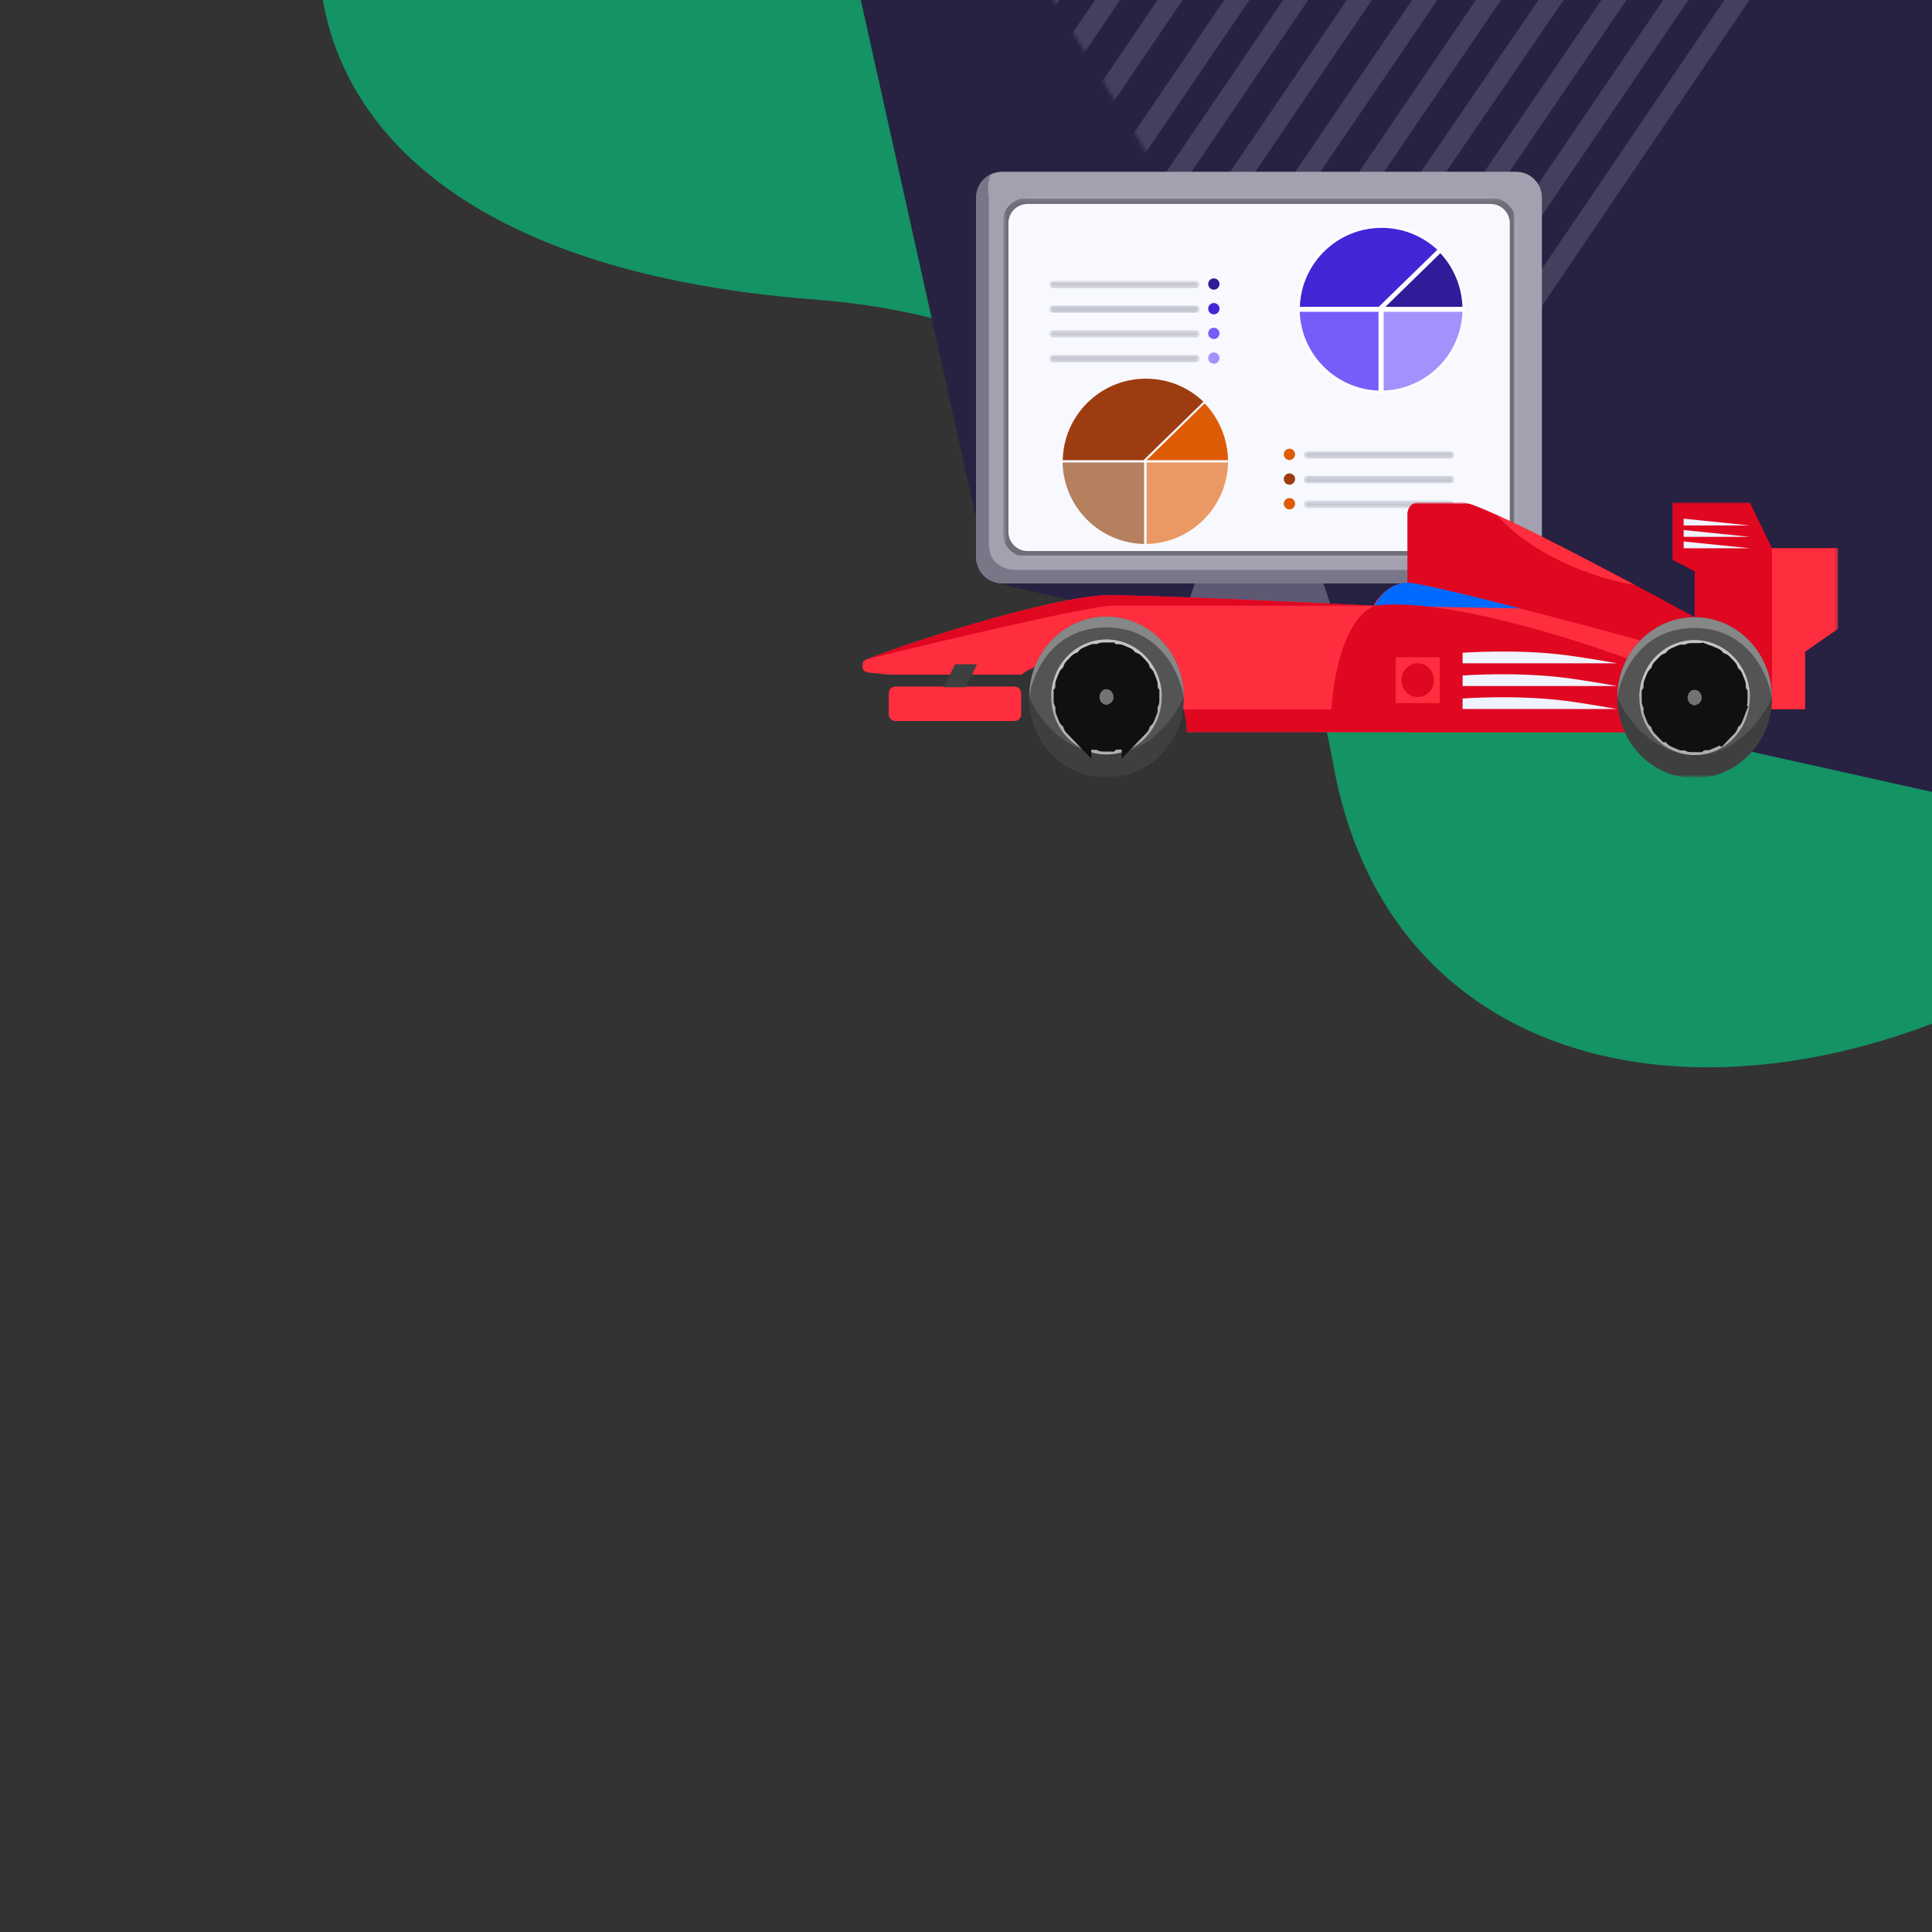 <?xml version="1.0" encoding="UTF-8"?> <svg xmlns="http://www.w3.org/2000/svg" width="500" height="500" viewBox="0 0 500 500" fill="none"><rect x="0" y="0" width="500" height="500" fill="#333333" stroke="none"/><g clip-path="url(#clip0_3780_14297)"><path fill-rule="evenodd" clip-rule="evenodd" d="M638.039 -51.779C589.363 -144.393 495.425 -187.957 417.487 -200.007C313.075 -216.146 188.376 -182.193 116.53 -94.405C54.123 -18.15 72.563 66.973 210.915 77.518C300.249 84.327 335.948 146.42 344.997 197.52C364.335 306.731 512.108 300.519 599.773 189.844C687.435 79.169 657.846 -14.097 638.039 -51.779Z" fill="#149365"></path><g clip-path="url(#clip1_3780_14297)"><path fill-rule="evenodd" clip-rule="evenodd" d="M111.356 -565.579L809.457 -410.044C813.243 -409.201 816.2 -406.244 817.044 -402.458L972.578 295.643C973.779 301.033 970.383 306.377 964.992 307.578C963.56 307.897 962.075 307.897 960.643 307.578L262.542 152.043C258.756 151.2 255.799 148.243 254.956 144.457L99.421 -553.644C98.22 -559.034 101.616 -564.378 107.007 -565.579C108.439 -565.898 109.924 -565.898 111.356 -565.579Z" fill="#272142"></path></g><g opacity="0.3" clip-path="url(#clip2_3780_14297)"><mask id="mask0_3780_14297" style="mask-type:alpha" maskUnits="userSpaceOnUse" x="251" y="-207" width="224" height="351"><path d="M366.191 -206.879L474.419 -29.969L360.083 143.056L251.856 -33.854L366.191 -206.879Z" fill="white"></path></mask><g mask="url(#mask0_3780_14297)"><path fill-rule="evenodd" clip-rule="evenodd" d="M481.051 145.557C479.814 144.734 479.492 143.073 480.331 141.846L546.382 45.324L546.375 45.287L547.057 44.323L548.329 45.215C548.924 45.632 549.668 45.794 550.387 45.661L551.91 45.379L552.122 46.465L484.81 144.827C483.972 146.053 482.289 146.38 481.051 145.557Z" fill="#EFF3FE" fill-opacity="0.48"></path><path fill-rule="evenodd" clip-rule="evenodd" d="M460.47 152.225C459.23 151.394 458.905 149.719 459.744 148.484L547.68 19.041C548.519 17.806 550.204 17.479 551.443 18.309C552.684 19.141 553.01 20.815 552.17 22.05L464.235 151.494C463.395 152.728 461.711 153.056 460.47 152.225Z" fill="#EFF3FE" fill-opacity="0.48"></path><path fill-rule="evenodd" clip-rule="evenodd" d="M442.311 154.443C441.075 153.617 440.751 151.952 441.588 150.723L546.036 -2.617C546.873 -3.845 548.553 -4.172 549.788 -3.347C551.025 -2.521 551.349 -0.855 550.511 0.374L446.063 153.714C445.228 154.942 443.548 155.269 442.311 154.443Z" fill="#EFF3FE" fill-opacity="0.48"></path><path fill-rule="evenodd" clip-rule="evenodd" d="M426.775 154.513C425.545 153.688 425.222 152.025 426.053 150.799L542.843 -21.381C543.674 -22.606 545.345 -22.931 546.575 -22.106C547.805 -21.281 548.128 -19.617 547.297 -18.391L430.507 153.788C429.677 155.013 428.006 155.338 426.775 154.513Z" fill="#EFF3FE" fill-opacity="0.48"></path><path fill-rule="evenodd" clip-rule="evenodd" d="M409.842 153.41C408.609 152.585 408.286 150.923 409.12 149.696L536.965 -38.014C537.801 -39.24 539.478 -39.566 540.712 -38.741C541.945 -37.917 542.268 -36.254 541.433 -35.027L413.587 152.682C412.754 153.908 411.076 154.234 409.842 153.41Z" fill="#EFF3FE" fill-opacity="0.48"></path><path fill-rule="evenodd" clip-rule="evenodd" d="M395.408 150.664C394.176 149.837 393.852 148.171 394.686 146.942L530.84 -53.638C531.672 -54.866 533.348 -55.192 534.582 -54.365C535.814 -53.539 536.138 -51.872 535.305 -50.643L399.152 149.937C398.318 151.165 396.642 151.491 395.408 150.664Z" fill="#EFF3FE" fill-opacity="0.48"></path><path fill-rule="evenodd" clip-rule="evenodd" d="M382.569 146.461C381.333 145.636 381.01 143.974 381.847 142.747L525.455 -67.745C526.292 -68.972 527.972 -69.298 529.206 -68.474C530.442 -67.65 530.765 -65.987 529.928 -64.76L386.32 145.731C385.483 146.958 383.803 147.285 382.569 146.461Z" fill="#EFF3FE" fill-opacity="0.48"></path><path fill-rule="evenodd" clip-rule="evenodd" d="M370.004 141.244C368.77 140.418 368.447 138.754 369.281 137.526L517.879 -81.207C518.714 -82.434 520.388 -82.76 521.621 -81.934C522.853 -81.108 523.177 -79.444 522.343 -78.216L373.744 140.517C372.911 141.744 371.237 142.069 370.004 141.244Z" fill="#EFF3FE" fill-opacity="0.48"></path><path fill-rule="evenodd" clip-rule="evenodd" d="M357.393 135.794C356.158 134.965 355.834 133.295 356.669 132.064L509.776 -93.631C510.612 -94.862 512.289 -95.188 513.525 -94.359C514.76 -93.53 515.084 -91.861 514.249 -90.63L361.14 135.066C360.306 136.296 358.628 136.622 357.393 135.794Z" fill="#EFF3FE" fill-opacity="0.48"></path><path fill-rule="evenodd" clip-rule="evenodd" d="M345.773 129.455C344.537 128.628 344.214 126.959 345.049 125.73L501.3 -104.339C502.136 -105.569 503.813 -105.895 505.048 -105.067C506.283 -104.24 506.607 -102.572 505.772 -101.342L349.52 128.727C348.686 129.956 347.008 130.282 345.773 129.455Z" fill="#EFF3FE" fill-opacity="0.48"></path><path fill-rule="evenodd" clip-rule="evenodd" d="M334.988 121.322C333.754 120.499 333.432 118.838 334.267 117.613L492.657 -114.772C493.492 -115.997 495.169 -116.323 496.401 -115.5C497.634 -114.676 497.957 -113.016 497.122 -111.79L338.732 120.595C337.896 121.82 336.22 122.146 334.988 121.322Z" fill="#EFF3FE" fill-opacity="0.48"></path><path fill-rule="evenodd" clip-rule="evenodd" d="M323.428 114.028C322.19 113.205 321.867 111.542 322.706 110.315L483.761 -125.165C484.6 -126.392 486.282 -126.719 487.52 -125.896C488.758 -125.072 489.08 -123.41 488.242 -122.183L327.187 113.298C326.348 114.524 324.666 114.851 323.428 114.028Z" fill="#EFF3FE" fill-opacity="0.48"></path><path fill-rule="evenodd" clip-rule="evenodd" d="M312.576 106.828C311.342 106.002 311.018 104.337 311.853 103.109L473.805 -135.119C474.64 -136.347 476.316 -136.672 477.549 -135.847C478.783 -135.021 479.107 -133.356 478.272 -132.128L316.321 106.101C315.487 107.328 313.81 107.654 312.576 106.828Z" fill="#EFF3FE" fill-opacity="0.48"></path><path fill-rule="evenodd" clip-rule="evenodd" d="M300.26 100.597C299.023 99.771 298.699 98.105 299.536 96.876L463.529 -144.093C464.366 -145.322 466.045 -145.648 467.281 -144.822C468.516 -143.996 468.84 -142.329 468.003 -141.1L304.01 99.868C303.173 101.097 301.494 101.423 300.26 100.597Z" fill="#EFF3FE" fill-opacity="0.48"></path><path fill-rule="evenodd" clip-rule="evenodd" d="M287.529 94.67C286.295 93.843 285.971 92.177 286.806 90.948L452.182 -152.636C453.016 -153.865 454.692 -154.19 455.924 -153.363C457.158 -152.537 457.482 -150.87 456.647 -149.642L291.272 93.942C290.438 95.171 288.764 95.496 287.529 94.67Z" fill="#EFF3FE" fill-opacity="0.48"></path><path fill-rule="evenodd" clip-rule="evenodd" d="M274.841 88.976C273.607 88.15 273.284 86.484 274.118 85.255L441.722 -161.345C442.557 -162.574 444.234 -162.9 445.468 -162.073C446.703 -161.246 447.026 -159.58 446.191 -158.352L278.587 88.248C277.754 89.477 276.076 89.802 274.841 88.976Z" fill="#EFF3FE" fill-opacity="0.48"></path><path fill-rule="evenodd" clip-rule="evenodd" d="M261.506 86.207C260.269 85.379 259.945 83.709 260.782 82.478L431.112 -168.162C431.95 -169.393 433.63 -169.72 434.866 -168.891C436.103 -168.063 436.427 -166.394 435.59 -165.163L265.259 85.478C264.423 86.709 262.742 87.035 261.506 86.207Z" fill="#EFF3FE" fill-opacity="0.48"></path><path fill-rule="evenodd" clip-rule="evenodd" d="M246.272 83.307C245.038 82.481 244.715 80.814 245.548 79.586L418.223 -174.807C419.055 -176.035 420.731 -176.36 421.964 -175.534C423.196 -174.707 423.52 -173.04 422.686 -171.812L250.013 82.581C249.18 83.809 247.505 84.134 246.272 83.307Z" fill="#EFF3FE" fill-opacity="0.48"></path><path fill-rule="evenodd" clip-rule="evenodd" d="M230.689 82.352C229.456 81.525 229.133 79.859 229.966 78.631L406.327 -180.941C407.162 -182.168 408.838 -182.494 410.071 -181.667C411.305 -180.842 411.629 -179.175 410.794 -177.947L234.433 81.624C233.599 82.852 231.923 83.178 230.689 82.352Z" fill="#EFF3FE" fill-opacity="0.48"></path><path fill-rule="evenodd" clip-rule="evenodd" d="M213.524 84.262C212.286 83.434 211.961 81.764 212.799 80.531L394.295 -186.36C395.131 -187.592 396.813 -187.918 398.051 -187.09C399.289 -186.261 399.614 -184.591 398.777 -183.36L217.281 83.532C216.444 84.764 214.762 85.091 213.524 84.262Z" fill="#EFF3FE" fill-opacity="0.48"></path><path fill-rule="evenodd" clip-rule="evenodd" d="M195.38 87.29C194.146 86.466 193.822 84.802 194.66 83.575L381.578 -190.498C382.416 -191.725 384.095 -192.051 385.33 -191.227C386.566 -190.403 386.889 -188.739 386.052 -187.512L199.132 86.561C198.297 87.787 196.617 88.114 195.38 87.29Z" fill="#EFF3FE" fill-opacity="0.48"></path><path fill-rule="evenodd" clip-rule="evenodd" d="M175.359 92.769C174.122 91.942 173.798 90.273 174.635 89.043L368.395 -195.734C369.233 -196.963 370.913 -197.29 372.151 -196.463L372.151 -196.463C373.387 -195.635 373.711 -193.967 372.875 -192.737L179.113 92.04C178.276 93.269 176.595 93.596 175.359 92.769Z" fill="#EFF3FE" fill-opacity="0.48"></path><path fill-rule="evenodd" clip-rule="evenodd" d="M153.426 100.706C152.191 99.883 151.868 98.22 152.704 96.994L354.664 -198.785C355.502 -200.012 357.182 -200.339 358.417 -199.514L358.418 -199.514C359.653 -198.691 359.976 -197.028 359.14 -195.802L157.179 99.977C156.342 101.203 154.662 101.53 153.426 100.706Z" fill="#EFF3FE" fill-opacity="0.48"></path><path fill-rule="evenodd" clip-rule="evenodd" d="M130.199 110.508C128.968 109.683 128.644 108.019 129.479 106.792L339.668 -202.319C340.503 -203.546 342.178 -203.872 343.41 -203.046L343.411 -203.045C344.643 -202.22 344.966 -200.557 344.132 -199.33L133.942 109.781C133.108 111.007 131.433 111.333 130.199 110.508Z" fill="#EFF3FE" fill-opacity="0.48"></path><path fill-rule="evenodd" clip-rule="evenodd" d="M108.604 117.678C107.37 116.853 107.046 115.187 107.883 113.959L325.809 -206.042C326.645 -207.269 328.324 -207.596 329.559 -206.77L329.56 -206.769C330.795 -205.944 331.118 -204.28 330.281 -203.052L112.354 116.949C111.519 118.177 109.84 118.503 108.604 117.678Z" fill="#EFF3FE" fill-opacity="0.48"></path><path fill-rule="evenodd" clip-rule="evenodd" d="M89.998 123.351C88.761 122.523 88.437 120.854 89.274 119.624L312.035 -208.112C312.871 -209.342 314.552 -209.668 315.787 -208.841L315.787 -208.84C317.024 -208.012 317.349 -206.344 316.512 -205.113L93.75 122.621C92.915 123.852 91.235 124.178 89.998 123.351Z" fill="#EFF3FE" fill-opacity="0.48"></path><path fill-rule="evenodd" clip-rule="evenodd" d="M71.58 124.988C70.346 124.162 70.022 122.496 70.857 121.268L295.997 -209.992C296.831 -211.22 298.508 -211.545 299.742 -210.719L299.743 -210.718C300.977 -209.892 301.301 -208.227 300.465 -206.999L75.325 124.26C74.49 125.489 72.813 125.814 71.58 124.988Z" fill="#EFF3FE" fill-opacity="0.48"></path><path fill-rule="evenodd" clip-rule="evenodd" d="M55.263 125.31C54.027 124.483 53.703 122.817 54.541 121.588L281.441 -211.42C282.277 -212.649 283.96 -212.976 285.195 -212.149L285.196 -212.149C286.433 -211.323 286.757 -209.657 285.919 -208.428L59.017 124.58C58.181 125.809 56.5 126.136 55.263 125.31Z" fill="#EFF3FE" fill-opacity="0.48"></path><path fill-rule="evenodd" clip-rule="evenodd" d="M39.995 123.777C38.762 122.951 38.438 121.285 39.273 120.057L264.779 -211.744C265.613 -212.972 267.29 -213.297 268.524 -212.472L268.525 -212.471C269.758 -211.645 270.081 -209.978 269.248 -208.751L43.739 123.049C42.906 124.277 41.229 124.603 39.995 123.777Z" fill="#EFF3FE" fill-opacity="0.48"></path><path fill-rule="evenodd" clip-rule="evenodd" d="M25.881 120.864C24.644 120.038 24.32 118.37 25.158 117.141L249.098 -211.769C249.935 -212.999 251.616 -213.324 252.853 -212.498L252.853 -212.498C254.089 -211.671 254.413 -210.004 253.576 -208.775L29.635 120.135C28.797 121.363 27.117 121.69 25.881 120.864Z" fill="#EFF3FE" fill-opacity="0.48"></path><path fill-rule="evenodd" clip-rule="evenodd" d="M12.68 116.596C11.445 115.769 11.121 114.101 11.956 112.872L231.803 -210.546C232.639 -211.775 234.319 -212.102 235.553 -211.274L235.554 -211.273C236.789 -210.447 237.113 -208.78 236.276 -207.55L16.429 115.867C15.594 117.096 13.916 117.423 12.68 116.596Z" fill="#EFF3FE" fill-opacity="0.48"></path><path fill-rule="evenodd" clip-rule="evenodd" d="M0.416 109.809C-0.819 108.982 -1.143 107.316 -0.307 106.087L214.07 -209.229C214.905 -210.458 216.584 -210.783 217.817 -209.957L217.818 -209.956C219.053 -209.129 219.377 -207.464 218.541 -206.235L4.163 109.081C3.327 110.309 1.651 110.634 0.416 109.809Z" fill="#EFF3FE" fill-opacity="0.48"></path></g></g><g clip-path="url(#clip3_3780_14297)"><mask id="mask1_3780_14297" style="mask-type:luminance" maskUnits="userSpaceOnUse" x="246" y="27" width="160" height="161"><path d="M246 27.824H405.699V187.524H246V27.824Z" fill="white"></path></mask><g mask="url(#mask1_3780_14297)"><mask id="mask2_3780_14297" style="mask-type:luminance" maskUnits="userSpaceOnUse" x="246" y="27" width="160" height="161"><path d="M246 27.824H405.699V187.524H246V27.824Z" fill="white"></path></mask><g mask="url(#mask2_3780_14297)"><path d="M342.486 150.926H309.216L302.562 170.888H349.141L342.486 150.926Z" fill="#5E5873"></path><mask id="mask3_3780_14297" style="mask-type:luminance" maskUnits="userSpaceOnUse" x="246" y="27" width="160" height="161"><path d="M246 27.824H405.699V187.524H246V27.824Z" fill="white"></path></mask><g mask="url(#mask3_3780_14297)"><path d="M259.31 44.459H392.393C396.068 44.459 399.047 47.438 399.047 51.113V144.271C399.047 147.946 396.068 150.925 392.393 150.925H259.31C255.635 150.925 252.655 147.946 252.655 144.271V51.113C252.655 47.438 255.635 44.459 259.31 44.459Z" fill="#A3A1AF"></path><path d="M252.656 51.112V144.27C252.656 147.93 255.65 150.924 259.31 150.924H392.393C395.354 150.924 397.883 148.995 398.715 146.3C398.781 146.133 398.814 145.967 398.848 145.834C398.814 146 398.781 146.133 398.715 146.3C398.415 146.965 397.517 147.764 395.487 147.497H262.87C260.574 147.531 255.916 146.266 255.916 140.81V51.112C255.684 49.615 255.484 46.288 256.582 45.023C254.253 46.055 252.623 48.384 252.623 51.112" fill="#7A7688"></path><path d="M265.966 51.113H385.74C389.415 51.113 392.395 54.092 392.395 57.767V137.617C392.395 141.292 389.415 144.271 385.74 144.271H265.966C262.291 144.271 259.311 141.292 259.311 137.617V57.767C259.311 54.092 262.291 51.113 265.966 51.113Z" fill="#F7F9FF"></path><g opacity="0.6"><mask id="mask4_3780_14297" style="mask-type:luminance" maskUnits="userSpaceOnUse" x="259" y="51" width="134" height="94"><path d="M259.311 51.115H392.395V144.273H259.311V51.115Z" fill="white"></path></mask><g mask="url(#mask4_3780_14297)"><path fill-rule="evenodd" clip-rule="evenodd" d="M265.966 52.779H385.74C388.502 52.779 390.731 55.008 390.731 57.769V137.619C390.731 140.381 388.502 142.61 385.74 142.61H265.966C263.204 142.61 260.975 140.381 260.975 137.619V57.769C260.975 55.008 263.204 52.779 265.966 52.779ZM385.74 51.115C389.433 51.115 392.395 54.11 392.395 57.769V137.619C392.395 141.279 389.433 144.273 385.74 144.273H265.966C262.306 144.273 259.311 141.279 259.311 137.619V57.769C259.311 54.11 262.306 51.115 265.966 51.115H385.74Z" fill="#120F1F"></path></g></g><path d="M379.086 177.542C379.086 172.019 374.628 167.561 369.105 167.561H282.601C277.078 167.561 272.619 172.019 272.619 177.542H379.086Z" fill="#A3A1AF"></path><path d="M379.086 177.543H272.619C272.619 173.949 274.516 170.822 277.344 169.059C276.279 169.824 276.013 170.689 276.013 171.221C276.013 174.149 277.943 174.482 279.007 174.282H378.554C378.92 175.313 379.086 176.378 379.086 177.543Z" fill="#7A7688"></path><path d="M357.156 101.418V80.324H336.063C336.295 91.869 345.611 101.185 357.156 101.418Z" fill="#765DF9"></path><path d="M357.789 101.418V80.324H378.883C378.65 91.869 369.334 101.185 357.789 101.418Z" fill="#A392FB"></path><path d="M372.498 64.62L356.994 79.725H336.1C336.333 68.046 345.881 58.631 357.626 58.631C363.415 58.631 368.672 60.893 372.531 64.62" fill="#4226D6"></path><path d="M372.828 65.022C376.487 68.848 378.75 74.005 378.883 79.727H357.789L372.828 65.022Z" fill="#301C99"></path><path fill-rule="evenodd" clip-rule="evenodd" d="M371.999 64.622L356.828 79.394H336.4C336.799 68.049 346.148 58.966 357.56 58.966C363.116 58.966 368.206 61.129 371.966 64.622M372.665 64.389C368.739 60.63 363.415 58.301 357.526 58.301C345.616 58.301 335.934 67.85 335.668 79.694V79.993V80.326C335.9 92.037 345.349 101.486 357.061 101.719H357.36H357.693C369.404 101.486 378.853 92.037 379.086 80.293V79.993V79.661C378.953 73.871 376.657 68.615 372.931 64.755L372.798 64.622H372.831L372.565 64.356L372.665 64.389ZM358.558 79.394L372.764 65.52C376.158 69.18 378.287 74.038 378.487 79.394H358.558ZM378.487 80.692C378.088 91.771 369.171 100.688 358.092 101.087V80.692H378.487ZM356.761 80.692V101.087C345.682 100.688 336.766 91.771 336.366 80.692H356.761Z" fill="white"></path><path d="M314.142 72.041C313.31 72.041 312.678 72.706 312.678 73.505C312.678 74.303 313.343 74.969 314.142 74.969C314.94 74.969 315.605 74.303 315.605 73.505C315.605 72.706 314.94 72.041 314.142 72.041Z" fill="#301C99"></path><path d="M314.142 78.428C313.31 78.428 312.678 79.093 312.678 79.892C312.678 80.69 313.343 81.356 314.142 81.356C314.94 81.356 315.605 80.69 315.605 79.892C315.605 79.093 314.94 78.428 314.142 78.428Z" fill="#4226D6"></path><path d="M314.142 84.814C313.31 84.814 312.678 85.48 312.678 86.278C312.678 87.077 313.343 87.742 314.142 87.742C314.94 87.742 315.605 87.077 315.605 86.278C315.605 85.48 314.94 84.814 314.142 84.814Z" fill="#765DF9"></path><path d="M314.142 91.205C313.31 91.205 312.678 91.871 312.678 92.669C312.678 93.468 313.343 94.133 314.142 94.133C314.94 94.133 315.605 93.468 315.605 92.669C315.605 91.871 314.94 91.205 314.142 91.205Z" fill="#A392FB"></path><g opacity="0.24"><mask id="mask5_3780_14297" style="mask-type:luminance" maskUnits="userSpaceOnUse" x="271" y="72" width="40" height="3"><path d="M271.558 72.674H310.418V74.603H271.558V72.674Z" fill="white"></path></mask><g mask="url(#mask5_3780_14297)"><path d="M309.484 72.674H272.521C271.988 72.674 271.556 73.106 271.556 73.639C271.556 74.171 271.988 74.603 272.521 74.603H309.484C310.017 74.603 310.449 74.171 310.449 73.639C310.449 73.106 310.017 72.674 309.484 72.674Z" fill="#272142"></path></g></g><g opacity="0.24"><mask id="mask6_3780_14297" style="mask-type:luminance" maskUnits="userSpaceOnUse" x="271" y="79" width="40" height="2"><path d="M271.558 79.061H310.418V80.99H271.558V79.061Z" fill="white"></path></mask><g mask="url(#mask6_3780_14297)"><path d="M309.484 79.061H272.521C271.988 79.061 271.556 79.493 271.556 80.025C271.556 80.558 271.988 80.99 272.521 80.99H309.484C310.017 80.99 310.449 80.558 310.449 80.025C310.449 79.493 310.017 79.061 309.484 79.061Z" fill="#272142"></path></g></g><g opacity="0.24"><mask id="mask7_3780_14297" style="mask-type:luminance" maskUnits="userSpaceOnUse" x="271" y="85" width="40" height="3"><path d="M271.558 85.445H310.418V87.375H271.558V85.445Z" fill="white"></path></mask><g mask="url(#mask7_3780_14297)"><path d="M309.484 85.445H272.521C271.988 85.445 271.556 85.878 271.556 86.41C271.556 86.942 271.988 87.375 272.521 87.375H309.484C310.017 87.375 310.449 86.942 310.449 86.41C310.449 85.878 310.017 85.445 309.484 85.445Z" fill="#272142"></path></g></g><g opacity="0.24"><mask id="mask8_3780_14297" style="mask-type:luminance" maskUnits="userSpaceOnUse" x="271" y="91" width="40" height="3"><path d="M271.558 91.834H310.418V93.764H271.558V91.834Z" fill="white"></path></mask><g mask="url(#mask8_3780_14297)"><path d="M309.484 91.834H272.521C271.988 91.834 271.556 92.266 271.556 92.799C271.556 93.331 271.988 93.764 272.521 93.764H309.484C310.017 93.764 310.449 93.331 310.449 92.799C310.449 92.266 310.017 91.834 309.484 91.834Z" fill="#272142"></path></g></g><path d="M333.704 116.123C334.536 116.123 335.168 116.788 335.168 117.587C335.168 118.385 334.503 119.051 333.704 119.051C332.906 119.051 332.24 118.385 332.24 117.587C332.24 116.788 332.906 116.123 333.704 116.123Z" fill="#DE5B06"></path><path d="M333.704 122.514C334.536 122.514 335.168 123.179 335.168 123.978C335.168 124.776 334.503 125.442 333.704 125.442C332.906 125.442 332.24 124.776 332.24 123.978C332.24 123.179 332.906 122.514 333.704 122.514Z" fill="#9E3C11"></path><path d="M333.704 128.9C334.536 128.9 335.168 129.566 335.168 130.364C335.168 131.163 334.503 131.828 333.704 131.828C332.906 131.828 332.24 131.163 332.24 130.364C332.24 129.566 332.906 128.9 333.704 128.9Z" fill="#DE5B06"></path><g opacity="0.24"><mask id="mask9_3780_14297" style="mask-type:luminance" maskUnits="userSpaceOnUse" x="337" y="116" width="40" height="3"><path d="M337.464 116.76H376.324V118.689H337.464V116.76Z" fill="white"></path></mask><g mask="url(#mask9_3780_14297)"><path d="M338.396 116.76H375.359C375.892 116.76 376.324 117.192 376.324 117.725C376.324 118.257 375.892 118.689 375.359 118.689H338.396C337.863 118.689 337.431 118.257 337.431 117.725C337.431 117.192 337.863 116.76 338.396 116.76Z" fill="#272142"></path></g></g><g opacity="0.24"><mask id="mask10_3780_14297" style="mask-type:luminance" maskUnits="userSpaceOnUse" x="337" y="123" width="40" height="3"><path d="M337.464 123.146H376.324V125.076H337.464V123.146Z" fill="white"></path></mask><g mask="url(#mask10_3780_14297)"><path d="M338.396 123.146H375.359C375.892 123.146 376.324 123.579 376.324 124.111C376.324 124.644 375.892 125.076 375.359 125.076H338.396C337.863 125.076 337.431 124.644 337.431 124.111C337.431 123.579 337.863 123.146 338.396 123.146Z" fill="#272142"></path></g></g><g opacity="0.24"><mask id="mask11_3780_14297" style="mask-type:luminance" maskUnits="userSpaceOnUse" x="337" y="129" width="40" height="3"><path d="M337.464 129.533H376.324V131.463H337.464V129.533Z" fill="white"></path></mask><g mask="url(#mask11_3780_14297)"><path d="M338.396 129.533H375.359C375.892 129.533 376.324 129.966 376.324 130.498C376.324 131.03 375.892 131.463 375.359 131.463H338.396C337.863 131.463 337.431 131.03 337.431 130.498C337.431 129.966 337.863 129.533 338.396 129.533Z" fill="#272142"></path></g></g></g></g></g></g><path d="M311.765 104.391C315.425 108.217 317.687 113.374 317.82 119.096H296.727L311.765 104.391Z" fill="#DE5B06"></path><path d="M311.435 103.989L295.931 119.094H275.037C275.27 107.416 284.819 98 296.563 98C302.353 98 307.609 100.262 311.469 103.989" fill="#9E3C11"></path><path d="M296.727 140.787V119.693H317.82C317.587 131.238 308.272 140.554 296.727 140.787Z" fill="#EB9964"></path><path d="M296.094 140.787V119.693H275C275.233 131.238 284.549 140.554 296.094 140.787Z" fill="#B5805E"></path><g clip-path="url(#clip4_3780_14297)"><mask id="mask12_3780_14297" style="mask-type:luminance" maskUnits="userSpaceOnUse" x="223" y="130" width="253" height="72"><path d="M223 130H475.711V201.354H223V130Z" fill="white"></path></mask><g mask="url(#mask12_3780_14297)"><path d="M452.853 130L458.57 141.887H475.711V162.703L467.141 168.651V183.518H452.853H438.566V147.836L432.859 144.867V130H452.853Z" fill="#E00721"></path><path d="M475.711 141.889V162.704L467.141 168.653V183.519H458.57V141.889H475.711Z" fill="#FF2E3E"></path><path d="M435.732 135.99V134.227L452.883 135.99H435.732Z" fill="#EFF3FE"></path><path d="M435.732 141.888V140.135L452.883 141.888H435.732Z" fill="#EFF3FE"></path><path d="M435.732 138.937V137.174L452.883 138.937H435.732Z" fill="#EFF3FE"></path><mask id="mask13_3780_14297" style="mask-type:luminance" maskUnits="userSpaceOnUse" x="223" y="130" width="253" height="72"><path d="M223 130H475.711V201.354H223V130Z" fill="white"></path></mask><g mask="url(#mask13_3780_14297)"><path d="M378.569 130C383.137 130 420.477 149.822 438.572 159.733L441.426 189.466H364.282V132.969C364.282 131.328 365.558 130 367.136 130H378.569Z" fill="#E00721"></path><path d="M423.039 151.353C410.612 144.735 396.393 137.378 387.345 133.264C398.068 145.191 415.608 150.289 423.039 151.353Z" fill="#FF2E3E"></path><path d="M367.138 130H375.709C377.287 130 378.562 131.328 378.562 132.969V153.785C378.562 155.426 377.287 156.754 375.709 156.754H367.138C365.561 156.754 364.285 155.426 364.285 153.785V132.969C364.285 131.328 365.561 130 367.138 130Z" fill="#E00721"></path><path d="M364.282 150.817C368.85 150.817 406.19 160.728 424.285 165.683V189.468H307.143C307.143 180.55 301.426 171.632 295.719 171.632H273.874C269.589 171.632 266.511 172.889 264.339 174.601H230.009L224.896 174.084C222.753 173.872 222.286 171.419 224.302 170.629C239.583 164.629 274.624 154.05 286.866 154.05C298.3 154.05 335.484 155.762 355.488 156.755C356.442 154.769 359.734 150.807 364.312 150.807" fill="#FF2E3E"></path><path d="M286.847 154.047C298.271 154.047 335.465 155.76 355.469 156.753H287.938C281.997 156.753 243.03 165.995 224.283 170.626C239.563 164.627 274.605 154.057 286.847 154.057" fill="#E00721"></path><path d="M355.714 156.755C356.668 154.769 359.717 150.807 364.284 150.807C366.826 150.807 379.546 153.877 393.434 157.465L355.714 156.755Z" fill="#0069FF"></path><path d="M230 184.816V179.465C230 178.482 230.769 177.682 231.714 177.682H262.567C263.512 177.682 264.281 178.482 264.281 179.465V184.816C264.281 185.799 263.512 186.6 262.567 186.6H231.714C230.769 186.6 230 185.799 230 184.816Z" fill="#FF2E3E"></path><path d="M247.139 171.904H252.855L249.992 177.853H244.285L247.139 171.904Z" fill="#3E3F3F"></path><path d="M424.275 171.621V189.457H344.317C344.317 179.749 346.499 160.869 355.712 156.754C373.388 154.373 408.79 165.672 424.285 171.621" fill="#E00721"></path><path d="M378.519 180.771V183.497H418.508C418.508 183.497 410.278 182.018 404.854 181.339C392.183 179.748 378.519 180.771 378.519 180.771Z" fill="#EFF3FE"></path><path d="M378.519 174.822V177.548H418.508C418.508 177.548 410.278 176.069 404.854 175.39C392.183 173.799 378.519 174.822 378.519 174.822Z" fill="#EFF3FE"></path><path d="M378.519 168.935V171.661H418.508C418.508 171.661 410.278 170.182 404.854 169.503C392.183 167.912 378.519 168.935 378.519 168.935Z" fill="#EFF3FE"></path><path d="M424.273 189.457H307.131C307.131 187.481 306.849 185.494 306.352 183.609H424.273V189.457Z" fill="#E00721"></path><path d="M438.564 159.734C427.52 159.734 418.57 169.048 418.57 180.54C418.57 192.032 427.52 201.355 438.564 201.355C449.608 201.355 458.559 192.042 458.559 180.54C458.559 169.037 449.608 159.734 438.564 159.734Z" fill="#545454"></path><path d="M438.562 201.354C427.518 201.354 418.568 192.041 418.568 180.549C420.477 185.251 427.06 194.797 438.075 195.385C449.09 195.973 456.326 185.737 458.566 180.549C458.566 192.041 449.616 201.354 438.572 201.354" fill="#3E3F3F"></path><path d="M438.564 159.734C449.608 159.734 458.559 169.048 458.559 180.54C457.682 174.783 452.472 162.521 438.564 162.521C424.657 162.521 419.437 174.287 418.57 180.54C418.57 169.048 427.52 159.734 438.564 159.734Z" fill="#878787"></path><path d="M438.564 165.672C430.676 165.672 424.277 172.33 424.277 180.538C424.277 188.747 430.676 195.405 438.564 195.405C446.453 195.405 452.852 188.747 452.852 180.538C452.852 172.33 446.453 165.672 438.564 165.672Z" fill="#AFAFAF"></path><path d="M438.564 165.672C446.453 165.672 452.852 172.33 452.852 180.538C452.296 176.292 448.596 167.415 438.233 167.415C429.108 167.415 424.579 176.515 424.277 180.538C424.277 172.188 430.676 165.672 438.564 165.672Z" fill="#C3C3C3"></path><path d="M438.564 168.65C432.253 168.65 427.14 173.971 427.14 180.538C427.14 187.104 432.253 192.425 438.564 192.425C444.875 192.425 449.988 187.104 449.988 180.538C449.988 173.971 444.875 168.65 438.564 168.65Z" fill="#2D2D2D"></path><path d="M438.584 177.549C437.006 177.549 435.73 178.876 435.73 180.518C435.73 182.16 437.006 183.487 438.584 183.487C440.162 183.487 441.438 182.16 441.438 180.518C441.438 178.876 440.162 177.549 438.584 177.549Z" fill="#747272"></path><path d="M437.638 169.401H439.498C439.605 169.401 439.693 169.502 439.673 169.614L438.835 175.431C438.806 175.643 438.514 175.643 438.485 175.431L437.462 169.614C437.443 169.502 437.53 169.391 437.638 169.391" fill="#101010"></path><path d="M427.857 181.511V179.576C427.857 179.464 427.954 179.373 428.061 179.393L433.651 180.265C433.856 180.295 433.856 180.599 433.651 180.63L428.061 181.694C427.954 181.714 427.847 181.623 427.847 181.511" fill="#101010"></path><path d="M431.655 189.101L430.34 187.733C430.262 187.652 430.272 187.52 430.359 187.449L434.908 183.953C435.073 183.831 435.278 184.034 435.161 184.206L431.937 189.071C431.869 189.172 431.742 189.182 431.665 189.101" fill="#101010"></path><path d="M445.476 189.101L446.791 187.733C446.869 187.652 446.859 187.52 446.771 187.449L442.223 183.953C442.058 183.831 441.853 184.034 441.97 184.206L445.194 189.071C445.262 189.162 445.388 189.182 445.466 189.091" fill="#101010"></path><path d="M437.638 191.676H439.498C439.605 191.676 439.693 191.574 439.673 191.463L438.835 185.646C438.806 185.443 438.514 185.433 438.485 185.646L437.462 191.463C437.443 191.574 437.53 191.686 437.638 191.686" fill="#101010"></path><path d="M449.275 181.511V179.576C449.275 179.464 449.178 179.373 449.071 179.393L443.481 180.265C443.276 180.295 443.276 180.599 443.481 180.63L449.071 181.694C449.178 181.714 449.285 181.623 449.285 181.511" fill="#101010"></path><path d="M446.791 173.343L445.476 171.975C445.398 171.894 445.272 171.904 445.204 171.995L441.844 176.728C441.727 176.9 441.921 177.113 442.087 176.991L446.762 173.627C446.849 173.556 446.869 173.424 446.791 173.343Z" fill="#101010"></path><path d="M430.341 173.343L431.656 171.975C431.734 171.894 431.86 171.904 431.929 171.995L435.289 176.728C435.406 176.9 435.211 177.113 435.045 176.991L430.37 173.627C430.273 173.556 430.263 173.424 430.341 173.343Z" fill="#101010"></path><path d="M429.018 185.677L428.307 183.883C428.268 183.782 428.326 183.66 428.433 183.63L433.926 182.221C434.121 182.17 434.238 182.444 434.063 182.555L429.281 185.758C429.183 185.819 429.057 185.778 429.018 185.677Z" fill="#101010"></path><path d="M448.82 177.194L448.109 175.401C448.07 175.299 447.943 175.249 447.856 175.309L443.006 178.329C442.83 178.441 442.937 178.715 443.132 178.674L448.693 177.448C448.8 177.427 448.869 177.306 448.82 177.194Z" fill="#101010"></path><path d="M448.105 185.677L448.816 183.883C448.855 183.782 448.797 183.66 448.689 183.63L443.206 182.221C443.011 182.17 442.895 182.444 443.07 182.555L447.852 185.758C447.949 185.819 448.076 185.778 448.115 185.677" fill="#101010"></path><path d="M428.316 177.194L429.027 175.401C429.066 175.299 429.192 175.249 429.28 175.309L434.13 178.329C434.305 178.441 434.198 178.715 434.004 178.674L428.442 177.448C428.335 177.427 428.267 177.306 428.316 177.194Z" fill="#101010"></path><path d="M441.706 191.168L443.43 190.438C443.527 190.398 443.576 190.266 443.518 190.175L440.645 185.108C440.538 184.925 440.275 185.037 440.314 185.24L441.453 191.036C441.473 191.148 441.589 191.219 441.697 191.168" fill="#101010"></path><path d="M433.692 170.516L435.416 169.786C435.514 169.746 435.631 169.806 435.66 169.918L436.975 175.633C437.023 175.836 436.76 175.958 436.653 175.775L433.615 170.779C433.556 170.678 433.595 170.546 433.702 170.506" fill="#101010"></path><path d="M435.428 191.23L433.704 190.501C433.606 190.46 433.558 190.329 433.616 190.237L436.489 185.17C436.596 184.988 436.859 185.099 436.82 185.302L435.681 191.099C435.661 191.21 435.544 191.281 435.437 191.23" fill="#101010"></path><path d="M443.452 170.576L441.728 169.847C441.63 169.806 441.514 169.867 441.484 169.978L440.17 175.694C440.121 175.897 440.384 176.018 440.491 175.836L443.539 170.84C443.598 170.738 443.559 170.607 443.452 170.566" fill="#101010"></path><path d="M437.638 169.401H439.498C439.605 169.401 439.693 169.502 439.673 169.614L438.835 175.431C438.806 175.643 438.514 175.643 438.485 175.431L437.462 169.614C437.443 169.502 437.53 169.391 437.638 169.391V169.401Z" stroke="#101010" stroke-width="5.949"></path><path d="M427.857 181.511V179.576C427.857 179.464 427.954 179.373 428.061 179.393L433.651 180.265C433.856 180.295 433.856 180.599 433.651 180.63L428.061 181.694C427.954 181.714 427.847 181.623 427.847 181.511H427.857Z" stroke="#101010" stroke-width="5.949"></path><path d="M431.655 189.101L430.34 187.733C430.262 187.652 430.272 187.52 430.359 187.449L434.908 183.953C435.073 183.831 435.278 184.034 435.161 184.206L431.937 189.071C431.869 189.172 431.742 189.182 431.665 189.101H431.655Z" stroke="#101010" stroke-width="5.949"></path><path d="M445.476 189.101L446.791 187.733C446.869 187.652 446.859 187.52 446.771 187.449L442.223 183.953C442.058 183.831 441.853 184.034 441.97 184.206L445.194 189.071C445.262 189.162 445.388 189.182 445.466 189.091L445.476 189.101Z" stroke="#101010" stroke-width="5.949"></path><path d="M437.638 191.676H439.498C439.605 191.676 439.693 191.574 439.673 191.463L438.835 185.646C438.806 185.443 438.514 185.433 438.485 185.646L437.462 191.463C437.443 191.574 437.53 191.686 437.638 191.686V191.676Z" stroke="#101010" stroke-width="5.949"></path><path d="M449.275 181.511V179.576C449.275 179.464 449.178 179.373 449.071 179.393L443.481 180.265C443.276 180.295 443.276 180.599 443.481 180.63L449.071 181.694C449.178 181.714 449.285 181.623 449.285 181.511H449.275Z" stroke="#101010" stroke-width="5.949"></path><path d="M446.791 173.343L445.476 171.975C445.398 171.894 445.272 171.904 445.204 171.995L441.844 176.728C441.727 176.9 441.921 177.113 442.087 176.991L446.762 173.627C446.849 173.556 446.869 173.424 446.791 173.343Z" stroke="#101010" stroke-width="5.949"></path><path d="M430.341 173.343L431.656 171.975C431.734 171.894 431.86 171.904 431.929 171.995L435.289 176.728C435.406 176.9 435.211 177.113 435.045 176.991L430.37 173.627C430.273 173.556 430.263 173.424 430.341 173.343Z" stroke="#101010" stroke-width="5.949"></path><path d="M429.018 185.677L428.307 183.883C428.268 183.782 428.326 183.66 428.433 183.63L433.926 182.221C434.121 182.17 434.238 182.444 434.063 182.555L429.281 185.758C429.183 185.819 429.057 185.778 429.018 185.677Z" stroke="#101010" stroke-width="5.949"></path><path d="M448.82 177.194L448.109 175.401C448.07 175.299 447.943 175.249 447.856 175.309L443.006 178.329C442.83 178.441 442.937 178.715 443.132 178.674L448.693 177.448C448.8 177.427 448.869 177.306 448.82 177.194Z" stroke="#101010" stroke-width="5.949"></path><path d="M448.105 185.677L448.816 183.883C448.855 183.782 448.797 183.66 448.689 183.63L443.206 182.221C443.011 182.17 442.895 182.444 443.07 182.555L447.852 185.758C447.949 185.819 448.076 185.778 448.115 185.677H448.105Z" stroke="#101010" stroke-width="5.949"></path><path d="M428.316 177.194L429.027 175.401C429.066 175.299 429.192 175.249 429.28 175.309L434.13 178.329C434.305 178.441 434.198 178.715 434.004 178.674L428.442 177.448C428.335 177.427 428.267 177.306 428.316 177.194Z" stroke="#101010" stroke-width="5.949"></path><path d="M441.706 191.168L443.43 190.438C443.527 190.398 443.576 190.266 443.518 190.175L440.645 185.108C440.538 184.925 440.275 185.037 440.314 185.24L441.453 191.036C441.473 191.148 441.589 191.219 441.697 191.168H441.706Z" stroke="#101010" stroke-width="5.949"></path><path d="M433.692 170.516L435.416 169.786C435.514 169.746 435.631 169.806 435.66 169.918L436.975 175.633C437.023 175.836 436.76 175.958 436.653 175.775L433.615 170.779C433.556 170.678 433.595 170.546 433.702 170.506L433.692 170.516Z" stroke="#101010" stroke-width="5.949"></path><path d="M435.428 191.23L433.704 190.501C433.606 190.46 433.558 190.329 433.616 190.237L436.489 185.17C436.596 184.988 436.859 185.099 436.82 185.302L435.681 191.099C435.661 191.21 435.544 191.281 435.437 191.23H435.428Z" stroke="#101010" stroke-width="5.949"></path><path d="M443.452 170.576L441.728 169.847C441.63 169.806 441.514 169.867 441.484 169.978L440.17 175.694C440.121 175.897 440.384 176.018 440.491 175.836L443.539 170.84C443.598 170.738 443.559 170.607 443.452 170.566V170.576Z" stroke="#101010" stroke-width="5.949"></path><path d="M286.359 159.582C275.315 159.582 266.355 168.895 266.355 180.387C266.355 191.879 275.305 201.202 286.359 201.202C297.413 201.202 306.363 191.889 306.363 180.387C306.363 168.885 297.413 159.582 286.359 159.582Z" fill="#545454"></path><path d="M286.357 201.202C275.313 201.202 266.353 191.889 266.353 180.387C268.262 185.089 274.845 194.635 285.86 195.223C296.875 195.811 304.112 185.575 306.352 180.387C306.352 191.879 297.401 201.202 286.347 201.202" fill="#3E3F3F"></path><path d="M286.359 159.582C297.403 159.582 306.363 168.895 306.363 180.387C305.487 174.631 300.276 162.369 286.359 162.369C272.442 162.369 267.231 174.134 266.355 180.387C266.355 168.895 275.305 159.582 286.359 159.582Z" fill="#878787"></path><path d="M286.357 165.52C278.469 165.52 272.07 172.178 272.07 180.386C272.07 188.595 278.469 195.253 286.357 195.253C294.246 195.253 300.645 188.595 300.645 180.386C300.645 172.178 294.246 165.52 286.357 165.52Z" fill="#AFAFAF"></path><path d="M286.357 165.52C294.246 165.52 300.645 172.178 300.645 180.386C300.089 176.14 296.389 167.263 286.026 167.263C276.901 167.263 272.362 176.363 272.07 180.386C272.07 172.036 278.469 165.52 286.357 165.52Z" fill="#C3C3C3"></path><path d="M286.357 168.498C280.046 168.498 274.933 173.818 274.933 180.385C274.933 186.952 280.046 192.272 286.357 192.272C292.668 192.272 297.781 186.952 297.781 180.385C297.781 173.818 292.668 168.498 286.357 168.498Z" fill="#2D2D2D"></path><path d="M286.369 177.396C284.791 177.396 283.516 178.724 283.516 180.366C283.516 182.007 284.791 183.335 286.369 183.335C287.947 183.335 289.223 182.007 289.223 180.366C289.223 178.724 287.947 177.396 286.369 177.396Z" fill="#747272"></path><path d="M285.434 169.25H287.295C287.402 169.25 287.489 169.352 287.47 169.463L286.632 175.28C286.603 175.493 286.311 175.493 286.282 175.28L285.259 169.463C285.24 169.352 285.327 169.24 285.434 169.24" fill="#101010"></path><path d="M275.657 181.359V179.424C275.657 179.312 275.755 179.221 275.862 179.241L281.452 180.113C281.657 180.143 281.657 180.447 281.452 180.477L275.862 181.542C275.755 181.562 275.648 181.471 275.648 181.359" fill="#101010"></path><path d="M279.444 188.951L278.129 187.583C278.051 187.502 278.061 187.37 278.149 187.299L282.697 183.803C282.862 183.681 283.067 183.884 282.95 184.056L279.717 188.92C279.648 189.012 279.522 189.032 279.444 188.941" fill="#101010"></path><path d="M293.273 188.951L294.588 187.583C294.666 187.502 294.656 187.37 294.568 187.299L290.02 183.803C289.855 183.681 289.65 183.884 289.767 184.056L293 188.92C293.068 189.012 293.195 189.032 293.273 188.941" fill="#101010"></path><path d="M285.434 191.535H287.295C287.402 191.535 287.489 191.434 287.47 191.322L286.632 185.505C286.603 185.303 286.311 185.293 286.282 185.505L285.259 191.322C285.24 191.434 285.327 191.545 285.434 191.545" fill="#101010"></path><path d="M297.061 181.359V179.424C297.061 179.312 296.963 179.221 296.856 179.241L291.266 180.113C291.061 180.143 291.061 180.447 291.266 180.477L296.856 181.542C296.963 181.562 297.07 181.471 297.07 181.359" fill="#101010"></path><path d="M294.589 173.191L293.274 171.823C293.196 171.741 293.069 171.752 293.001 171.843L289.641 176.575C289.524 176.748 289.719 176.961 289.885 176.839L294.559 173.474C294.657 173.403 294.667 173.272 294.589 173.191Z" fill="#101010"></path><path d="M278.13 173.191L279.445 171.823C279.523 171.741 279.65 171.752 279.718 171.843L283.078 176.575C283.195 176.748 283 176.961 282.834 176.839L278.159 173.474C278.062 173.403 278.052 173.272 278.13 173.191Z" fill="#101010"></path><path d="M276.815 185.524L276.104 183.731C276.065 183.629 276.123 183.508 276.23 183.477L281.723 182.069C281.918 182.018 282.035 182.292 281.859 182.403L277.077 185.605C276.98 185.666 276.853 185.626 276.815 185.524Z" fill="#101010"></path><path d="M296.613 177.042L295.902 175.248C295.863 175.147 295.736 175.096 295.649 175.157L290.799 178.177C290.623 178.289 290.73 178.562 290.925 178.522L296.486 177.295C296.593 177.275 296.662 177.154 296.613 177.042Z" fill="#101010"></path><path d="M295.906 185.524L296.617 183.731C296.656 183.629 296.597 183.508 296.49 183.477L290.997 182.069C290.803 182.018 290.686 182.292 290.861 182.403L295.643 185.605C295.74 185.666 295.867 185.626 295.906 185.524Z" fill="#101010"></path><path d="M276.101 177.042L276.812 175.248C276.851 175.147 276.978 175.096 277.065 175.157L281.915 178.177C282.091 178.289 281.983 178.562 281.789 178.522L276.228 177.295C276.12 177.275 276.052 177.154 276.101 177.042Z" fill="#101010"></path><path d="M289.505 191.016L291.229 190.286C291.336 190.245 291.375 190.114 291.317 190.023L288.444 184.956C288.336 184.773 288.073 184.885 288.112 185.087L289.252 190.884C289.271 190.995 289.388 191.066 289.495 191.016" fill="#101010"></path><path d="M281.489 170.363L283.213 169.634C283.32 169.593 283.427 169.654 283.457 169.765L284.771 175.481C284.82 175.684 284.557 175.805 284.45 175.623L281.411 170.627C281.353 170.525 281.392 170.394 281.499 170.353" fill="#101010"></path><path d="M283.221 191.078L281.497 190.349C281.39 190.308 281.351 190.176 281.409 190.085L284.282 185.018C284.389 184.836 284.652 184.947 284.613 185.15L283.474 190.946C283.454 191.058 283.337 191.129 283.23 191.078" fill="#101010"></path><path d="M291.239 170.424L289.515 169.694C289.417 169.654 289.301 169.715 289.271 169.826L287.957 175.542C287.908 175.744 288.171 175.866 288.278 175.683L291.317 170.687C291.375 170.586 291.336 170.454 291.229 170.414" fill="#101010"></path><path d="M285.434 169.25H287.295C287.402 169.25 287.489 169.352 287.47 169.463L286.632 175.28C286.603 175.493 286.311 175.493 286.282 175.28L285.259 169.463C285.24 169.352 285.327 169.24 285.434 169.24V169.25Z" stroke="#101010" stroke-width="5.949"></path><path d="M275.657 181.359V179.424C275.657 179.312 275.755 179.221 275.862 179.241L281.452 180.113C281.657 180.143 281.657 180.447 281.452 180.477L275.862 181.542C275.755 181.562 275.648 181.471 275.648 181.359H275.657Z" stroke="#101010" stroke-width="5.949"></path><path d="M279.444 188.951L278.129 187.583C278.051 187.502 278.061 187.37 278.149 187.299L282.697 183.803C282.862 183.681 283.067 183.884 282.95 184.056L279.717 188.92C279.648 189.012 279.522 189.032 279.444 188.941V188.951Z" stroke="#101010" stroke-width="5.949"></path><path d="M293.273 188.951L294.588 187.583C294.666 187.502 294.656 187.37 294.568 187.299L290.02 183.803C289.855 183.681 289.65 183.884 289.767 184.056L293 188.92C293.068 189.012 293.195 189.032 293.273 188.941V188.951Z" stroke="#101010" stroke-width="5.949"></path><path d="M285.434 191.535H287.295C287.402 191.535 287.489 191.434 287.47 191.322L286.632 185.505C286.603 185.303 286.311 185.293 286.282 185.505L285.259 191.322C285.24 191.434 285.327 191.545 285.434 191.545V191.535Z" stroke="#101010" stroke-width="5.949"></path><path d="M297.061 181.359V179.424C297.061 179.312 296.963 179.221 296.856 179.241L291.266 180.113C291.061 180.143 291.061 180.447 291.266 180.477L296.856 181.542C296.963 181.562 297.07 181.471 297.07 181.359H297.061Z" stroke="#101010" stroke-width="5.949"></path><path d="M294.589 173.191L293.274 171.823C293.196 171.741 293.069 171.752 293.001 171.843L289.641 176.575C289.524 176.748 289.719 176.961 289.885 176.839L294.559 173.474C294.657 173.403 294.667 173.272 294.589 173.191Z" stroke="#101010" stroke-width="5.949"></path><path d="M278.13 173.191L279.445 171.823C279.523 171.741 279.65 171.752 279.718 171.843L283.078 176.575C283.195 176.748 283 176.961 282.834 176.839L278.159 173.474C278.062 173.403 278.052 173.272 278.13 173.191Z" stroke="#101010" stroke-width="5.949"></path><path d="M276.815 185.524L276.104 183.731C276.065 183.629 276.123 183.508 276.23 183.477L281.723 182.069C281.918 182.018 282.035 182.292 281.859 182.403L277.077 185.605C276.98 185.666 276.853 185.626 276.815 185.524Z" stroke="#101010" stroke-width="5.949"></path><path d="M296.613 177.042L295.902 175.248C295.863 175.147 295.736 175.096 295.649 175.157L290.799 178.177C290.623 178.289 290.73 178.562 290.925 178.522L296.486 177.295C296.593 177.275 296.662 177.154 296.613 177.042Z" stroke="#101010" stroke-width="5.949"></path><path d="M295.906 185.524L296.617 183.731C296.656 183.629 296.597 183.508 296.49 183.477L290.997 182.069C290.803 182.018 290.686 182.292 290.861 182.403L295.643 185.605C295.74 185.666 295.867 185.626 295.906 185.524Z" stroke="#101010" stroke-width="5.949"></path><path d="M276.101 177.042L276.812 175.248C276.851 175.147 276.978 175.096 277.065 175.157L281.915 178.177C282.091 178.289 281.983 178.562 281.789 178.522L276.228 177.295C276.12 177.275 276.052 177.154 276.101 177.042Z" stroke="#101010" stroke-width="5.949"></path><path d="M289.505 191.016L291.229 190.286C291.336 190.245 291.375 190.114 291.317 190.023L288.444 184.956C288.336 184.773 288.073 184.885 288.112 185.087L289.252 190.884C289.271 190.995 289.388 191.066 289.495 191.016H289.505Z" stroke="#101010" stroke-width="5.949"></path><path d="M281.489 170.363L283.213 169.634C283.32 169.593 283.427 169.654 283.457 169.765L284.771 175.481C284.82 175.684 284.557 175.805 284.45 175.623L281.411 170.627C281.353 170.525 281.392 170.394 281.499 170.353L281.489 170.363Z" stroke="#101010" stroke-width="5.949"></path><path d="M283.221 191.078L281.497 190.349C281.39 190.308 281.351 190.176 281.409 190.085L284.282 185.018C284.389 184.836 284.652 184.947 284.613 185.15L283.474 190.946C283.454 191.058 283.337 191.129 283.23 191.078H283.221Z" stroke="#101010" stroke-width="5.949"></path><path d="M291.239 170.424L289.515 169.694C289.417 169.654 289.301 169.715 289.271 169.826L287.957 175.542C287.908 175.744 288.171 175.866 288.278 175.683L291.317 170.687C291.375 170.586 291.336 170.454 291.229 170.414L291.239 170.424Z" stroke="#101010" stroke-width="5.949"></path><path d="M361.203 170.09H372.617V181.967H361.203V170.09Z" fill="#FF2E3E"></path><path d="M366.912 171.66C364.594 171.66 362.714 173.616 362.714 176.028C362.714 178.44 364.594 180.396 366.912 180.396C369.23 180.396 371.109 178.44 371.109 176.028C371.109 173.616 369.23 171.66 366.912 171.66Z" fill="#E00721"></path></g></g></g></g><defs><clipPath id="clip0_3780_14297"><rect width="500" height="500" fill="white"></rect></clipPath><clipPath id="clip1_3780_14297"><path d="M99 -566L957 -566C965.837 -566 973 -558.837 973 -550L973 308L115 308C106.163 308 99 300.837 99 292L99 -566Z" fill="white"></path></clipPath><clipPath id="clip2_3780_14297"><rect width="350.878" height="350.878" fill="white" transform="translate(188 -207)"></rect></clipPath><clipPath id="clip3_3780_14297"><rect width="159.7" height="159.7" fill="white" transform="matrix(-1 0 0 1 405.699 27.824)"></rect></clipPath><clipPath id="clip4_3780_14297"><rect width="252.711" height="71.354" fill="white" transform="matrix(-1 0 0 1 475.711 130)"></rect></clipPath></defs></svg> 